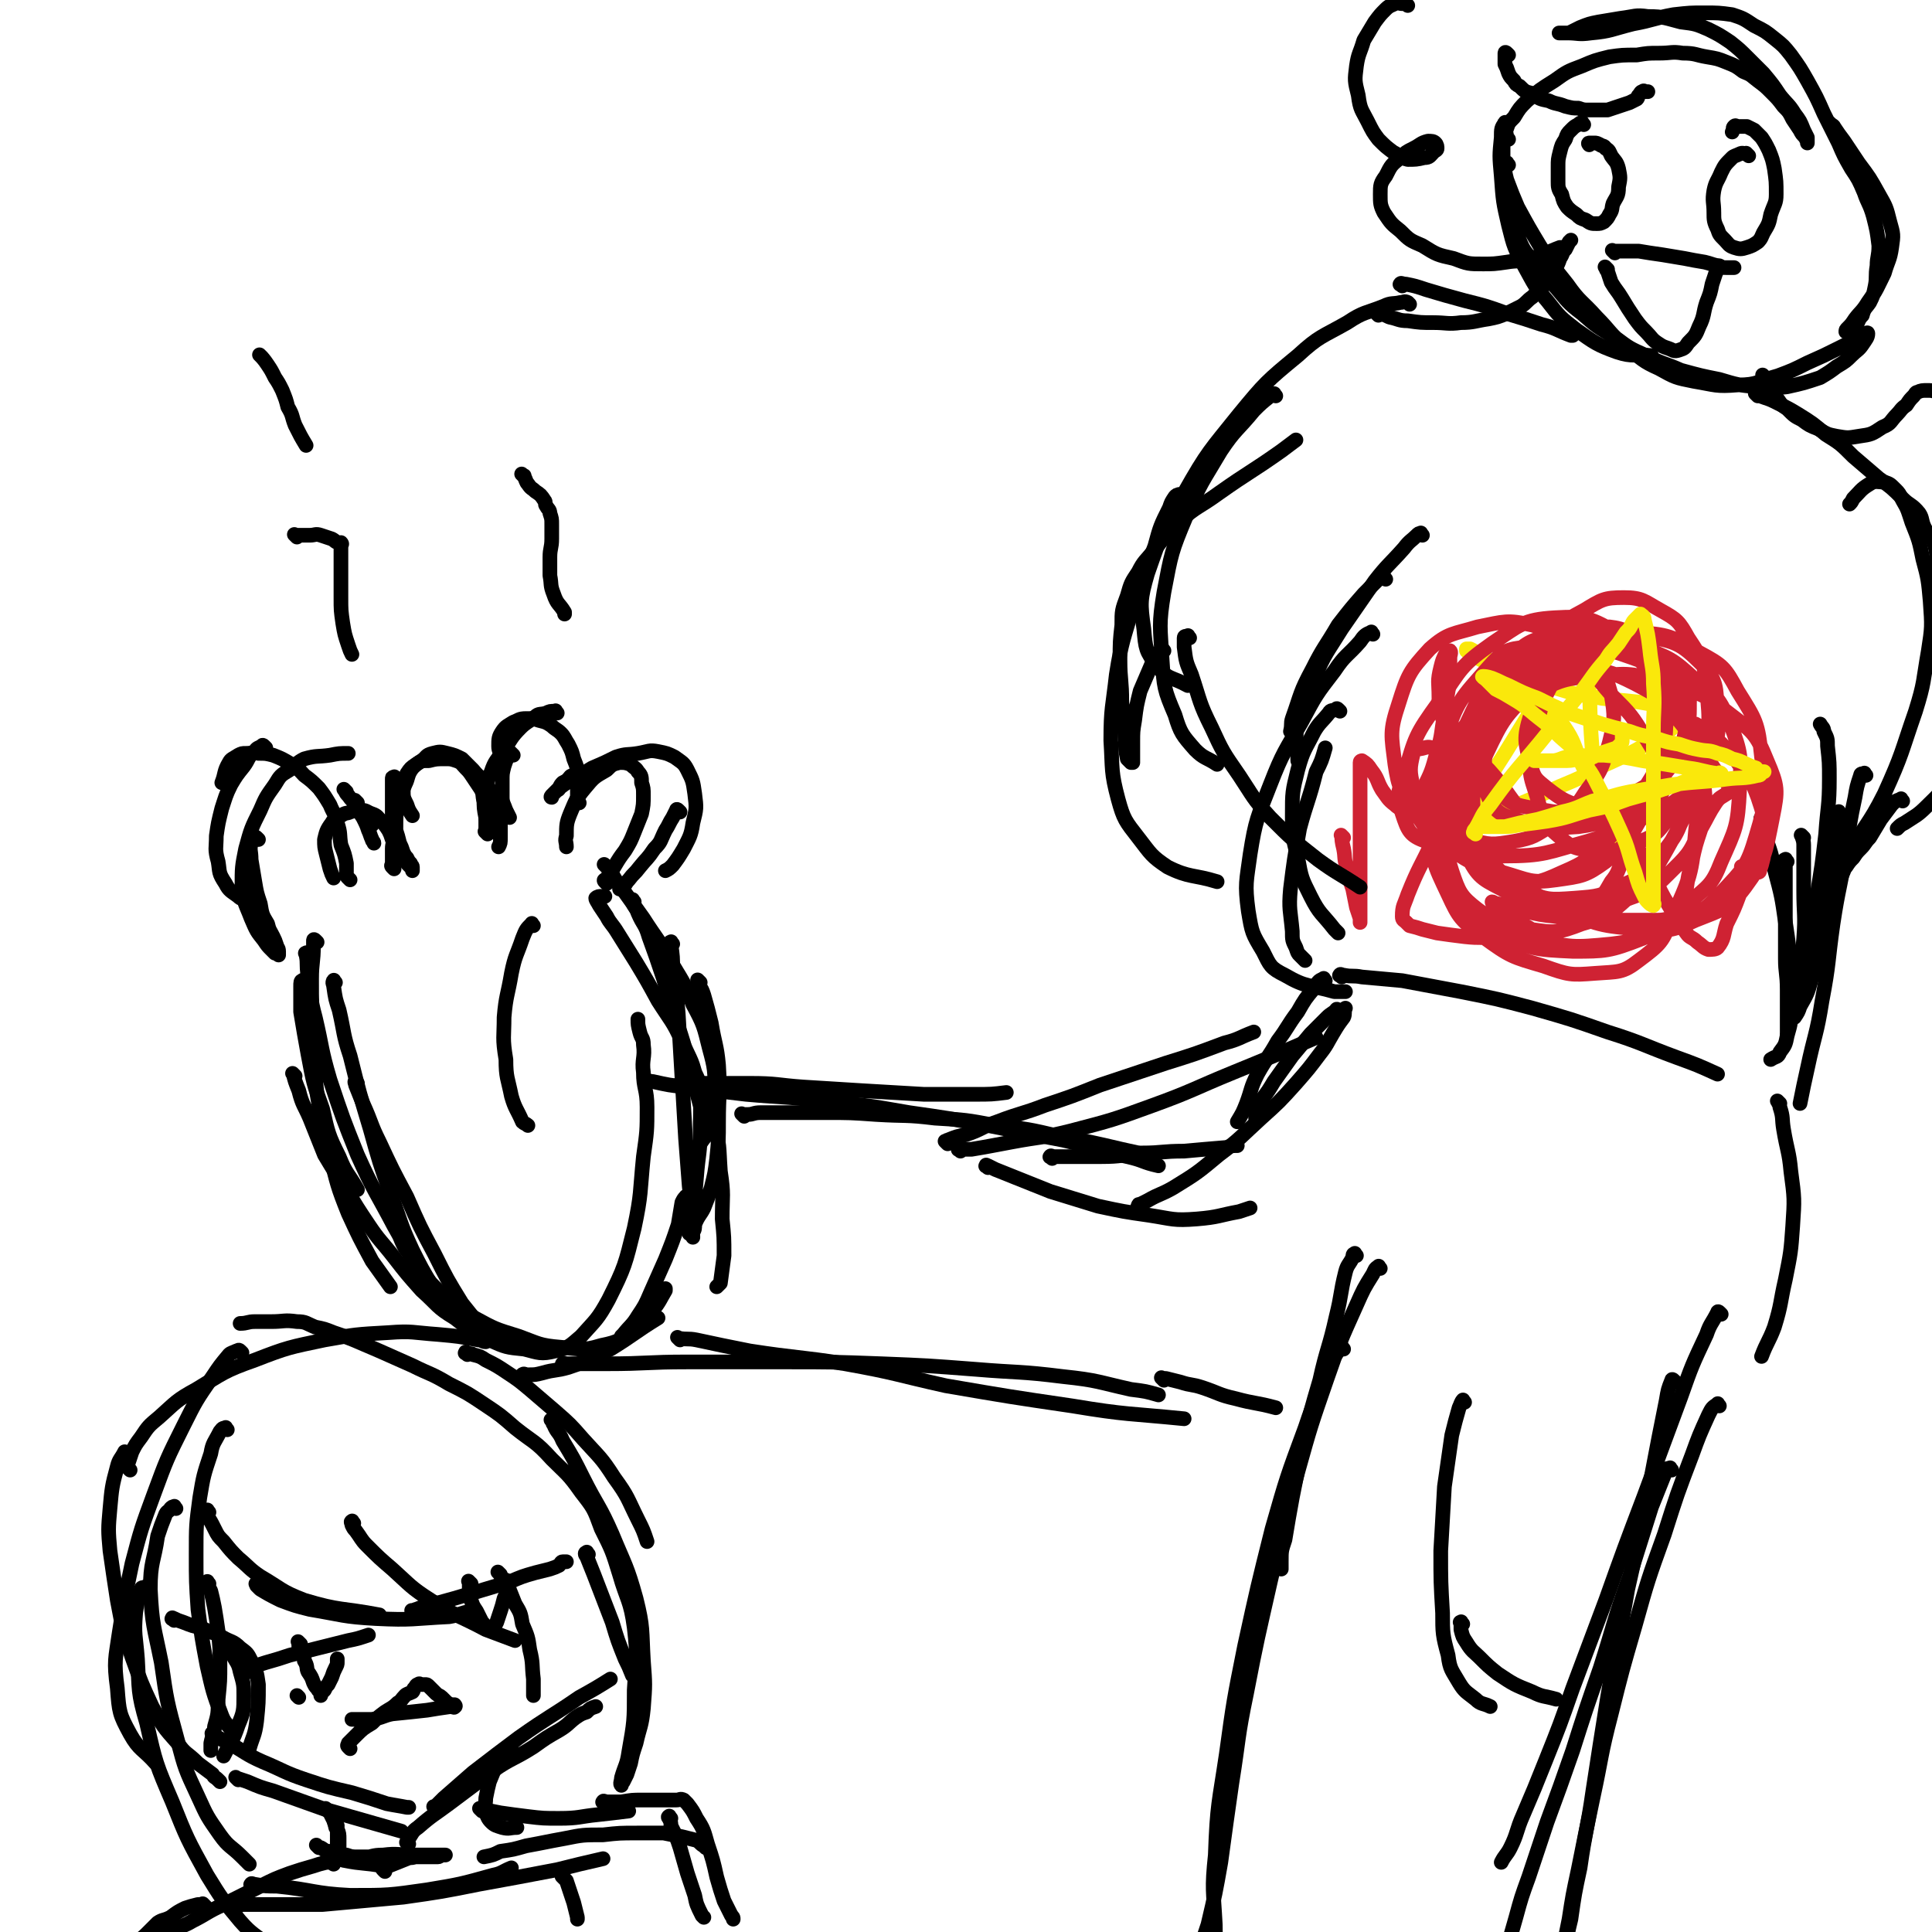<svg viewBox='0 0 1054 1054' version='1.1' xmlns='http://www.w3.org/2000/svg' xmlns:xlink='http://www.w3.org/1999/xlink'><g fill='none' stroke='rgb(0,0,0)' stroke-width='8' stroke-linecap='round' stroke-linejoin='round'><path d='M166,536c-1,-1 -1,-2 -1,-1 -1,0 -1,1 -1,3 0,7 0,7 0,14 2,12 2,12 4,23 3,16 3,16 8,30 3,13 3,14 9,26 4,10 5,9 10,18 '/><path d='M173,514c-1,-1 -1,-1 -1,-1 -1,-1 -1,0 -1,0 0,2 0,2 0,3 0,9 -1,9 -1,18 0,14 0,14 1,29 1,17 0,17 2,34 3,17 2,17 7,33 4,16 4,17 10,32 6,13 6,13 13,26 5,7 5,7 10,14 '/><path d='M168,521c-1,-1 -1,-2 -1,-1 -1,0 0,0 0,1 1,5 0,5 1,11 2,12 1,12 4,23 4,17 3,17 8,34 7,21 7,21 15,41 9,20 10,20 20,39 6,11 6,10 13,21 '/><path d='M291,505c-1,-1 -1,-2 -1,-1 -3,3 -3,3 -5,8 -3,9 -4,9 -6,19 -2,12 -3,12 -4,24 0,11 -1,11 1,23 0,10 1,10 3,20 2,7 3,7 6,14 1,1 2,1 3,2 '/><path d='M331,473c-1,-1 -1,-1 -1,-1 -1,-1 0,0 0,0 2,2 2,2 4,5 3,5 3,5 7,10 5,7 5,7 10,14 7,11 8,11 14,22 7,12 8,12 13,25 6,11 6,12 9,24 3,11 3,12 3,24 0,9 0,9 -2,18 -2,6 -3,5 -6,10 -1,1 -1,1 -3,2 '/><path d='M382,536c-1,-1 -1,-1 -1,-1 -1,-1 0,0 0,0 0,1 0,1 0,2 2,3 2,3 3,6 2,7 2,7 4,15 2,12 3,12 4,23 1,16 0,16 0,31 0,10 0,10 -1,20 -1,8 -1,8 -3,16 -2,6 -2,6 -4,11 -2,4 -3,4 -5,9 0,2 0,3 -1,4 -1,1 -1,1 -2,1 0,0 0,-1 0,-1 0,-4 1,-3 1,-7 2,-11 2,-11 3,-23 1,-13 2,-13 2,-25 0,-14 1,-14 -2,-27 -2,-11 -3,-11 -8,-22 -5,-11 -6,-11 -13,-22 -6,-11 -6,-11 -12,-21 -5,-8 -5,-8 -10,-16 -3,-5 -4,-5 -6,-9 -2,-3 -2,-3 -4,-6 -1,-2 -2,-3 -2,-4 1,-1 2,-1 3,-1 1,0 1,0 2,0 '/><path d='M331,482c-1,-1 -1,-1 -1,-1 -1,-1 0,-1 0,-1 1,-1 1,-1 2,-2 1,-3 2,-3 3,-5 3,-5 3,-5 6,-9 3,-5 3,-5 5,-10 2,-5 2,-5 4,-10 1,-5 1,-5 1,-10 0,-4 0,-4 -1,-7 0,-3 0,-4 -2,-6 -1,-2 -2,-2 -4,-4 -3,-1 -3,-1 -6,-1 -4,1 -4,1 -7,4 -7,4 -7,4 -12,10 -5,6 -5,7 -8,14 -2,5 -2,6 -2,12 -1,3 0,3 0,6 '/><path d='M314,424c-1,-1 -1,-2 -1,-1 -2,0 -2,1 -3,2 -1,1 -1,1 -3,2 -1,1 -1,1 -2,3 0,1 -1,1 -1,1 -1,1 -1,1 -2,2 -1,1 -1,1 -1,2 -1,0 0,-1 0,-1 2,-2 2,-2 4,-4 4,-3 4,-3 8,-5 5,-3 5,-3 10,-6 7,-3 7,-3 13,-6 6,-2 6,-1 12,-2 6,-1 6,-2 11,-1 5,1 5,1 9,3 4,3 5,3 7,7 3,6 3,6 4,13 1,8 1,8 -1,16 -1,7 -2,8 -5,14 -3,5 -3,5 -6,9 -2,2 -2,2 -4,3 '/><path d='M371,443c-1,-1 -1,-1 -1,-1 -1,-1 -1,0 -1,0 -1,2 -1,2 -2,4 -2,3 -2,4 -4,7 -3,6 -2,6 -6,10 -4,6 -4,5 -8,10 -3,4 -3,3 -6,7 -2,2 -1,2 -4,5 0,0 0,0 -1,0 '/><path d='M316,438c-1,-1 -1,-1 -1,-1 -1,-1 0,0 0,0 0,0 0,0 0,0 0,0 0,0 0,0 -1,-1 0,-1 0,-1 0,-2 0,-2 0,-5 0,-3 0,-3 0,-7 0,-5 0,-5 -2,-10 -1,-4 -1,-4 -3,-8 -2,-3 -2,-4 -4,-6 -2,-2 -3,-2 -5,-4 -3,-2 -3,-2 -7,-3 -3,-1 -3,-1 -7,-1 -4,0 -4,1 -7,2 -3,2 -4,2 -6,5 -2,3 -2,4 -2,8 0,3 1,3 2,6 '/><path d='M304,389c-1,-1 -1,-2 -1,-1 -3,0 -3,0 -5,1 -3,1 -4,0 -6,2 -4,3 -5,3 -8,6 -5,5 -5,6 -9,12 -4,6 -5,6 -7,12 -3,7 -3,7 -4,14 0,6 0,6 1,11 1,4 2,4 4,7 0,1 0,0 1,1 '/><path d='M280,412c-1,-1 -1,-1 -1,-1 -1,-1 0,0 0,0 0,0 0,0 0,0 -1,1 -1,1 -2,2 -1,2 -1,2 -2,5 -1,4 -1,4 -1,8 0,4 0,4 0,9 0,3 1,4 2,7 1,2 1,2 2,4 '/><path d='M266,455c-1,-1 -1,-1 -1,-1 -1,-1 0,0 0,0 0,-1 0,-2 0,-3 0,-3 0,-3 0,-7 0,-3 0,-3 -1,-7 -1,-3 0,-4 -2,-7 -2,-3 -2,-3 -4,-6 -2,-3 -2,-3 -4,-5 -2,-2 -2,-3 -5,-4 -3,-1 -3,-1 -6,-1 -5,0 -5,0 -9,1 -4,0 -4,0 -7,2 -3,2 -3,2 -5,5 -2,4 -2,5 -2,9 0,4 0,4 2,8 1,3 1,3 3,6 '/><path d='M216,425c-1,-1 -1,-2 -1,-1 -1,0 -1,0 -1,1 0,2 0,3 0,5 0,4 0,4 0,7 0,4 0,4 0,8 1,4 1,4 2,8 1,3 1,3 2,7 1,2 1,2 2,5 1,2 1,2 2,3 1,2 1,2 2,3 0,1 1,1 1,2 0,1 0,1 0,2 0,0 0,0 0,0 0,0 0,0 0,-1 -1,-1 -1,-1 -2,-2 -1,-1 -1,-1 -2,-3 -2,-3 -2,-3 -3,-7 -2,-5 -2,-5 -2,-10 0,-7 0,-7 1,-14 1,-5 2,-5 4,-10 2,-4 1,-5 4,-9 2,-2 2,-2 5,-4 3,-2 2,-3 6,-4 4,-1 4,-1 8,0 4,1 4,1 8,3 3,3 3,3 6,6 4,5 5,4 8,9 4,6 3,6 5,12 2,4 2,5 2,10 0,3 0,3 0,6 0,3 0,3 -1,5 0,0 0,0 0,0 '/><path d='M215,474c-1,-1 -1,-1 -1,-1 -1,-1 0,-1 0,-2 0,-2 0,-2 0,-4 0,-2 0,-2 0,-4 0,-3 1,-3 0,-5 -1,-3 -1,-3 -2,-5 -2,-3 -2,-3 -4,-5 -2,-2 -2,-3 -5,-4 -3,-1 -3,-2 -6,-2 -3,0 -3,0 -6,1 -2,1 -2,0 -5,2 -3,2 -4,2 -5,4 -3,4 -3,5 -4,9 0,4 0,4 1,8 1,4 1,4 2,8 1,3 1,3 2,5 '/><path d='M191,480c-1,-1 -1,-1 -1,-1 -1,-1 -1,-1 -1,-2 0,-3 0,-3 0,-6 -1,-5 -1,-5 -3,-10 -1,-6 0,-6 -2,-12 -1,-5 -2,-5 -4,-10 -3,-5 -3,-5 -6,-9 -4,-4 -4,-4 -8,-7 -3,-3 -3,-4 -7,-6 -5,-3 -5,-3 -10,-5 -4,-1 -4,-1 -8,-1 -3,-1 -3,0 -7,0 -2,0 -2,0 -4,1 -3,2 -4,2 -5,4 -3,5 -2,6 -4,11 '/><path d='M145,408c-1,-1 -1,-1 -1,-1 -1,-1 -1,0 -1,0 -2,1 -3,1 -4,3 -4,3 -3,4 -6,8 -4,5 -4,5 -7,10 -3,6 -3,7 -5,13 -2,8 -2,8 -3,15 0,7 -1,7 1,14 1,6 0,6 4,12 2,4 3,4 7,7 1,1 1,1 2,1 '/><path d='M141,458c-1,-1 -1,-1 -1,-1 -1,-1 -1,0 -1,0 -1,1 -2,1 -2,3 -1,4 0,4 0,9 1,6 1,6 2,12 1,6 1,6 3,12 1,6 1,6 4,11 1,4 1,3 3,7 1,2 1,2 2,5 0,1 1,1 1,3 0,1 0,1 0,2 0,0 -1,-1 -2,-1 -1,-1 -1,-1 -2,-2 -2,-2 -2,-2 -4,-5 -4,-5 -4,-5 -7,-12 -3,-8 -4,-8 -5,-17 0,-11 0,-11 2,-21 3,-11 3,-11 8,-21 3,-7 3,-7 8,-14 3,-5 3,-5 8,-8 4,-3 4,-4 8,-6 7,-2 7,-1 14,-2 5,-1 5,-1 10,-1 '/><path d='M189,432c-1,-1 -1,-1 -1,-1 -1,-1 0,0 0,0 1,2 1,2 2,3 2,3 2,2 4,5 2,4 2,4 4,7 2,4 2,4 3,7 1,2 1,3 2,5 0,1 1,1 1,2 '/><path d='M195,438c-1,-1 -1,-1 -1,-1 -1,-1 0,0 0,0 1,2 1,2 1,3 2,2 1,2 3,4 2,2 2,2 4,4 1,1 0,1 1,2 '/><path d='M183,536c-1,-1 -1,-2 -1,-1 -1,1 0,2 0,3 1,7 1,7 3,13 3,13 2,13 6,25 5,20 5,20 11,40 5,18 5,18 11,35 6,16 5,16 12,31 5,10 5,10 11,20 0,1 0,1 1,2 '/><path d='M195,591c-1,-1 -1,-2 -1,-1 -1,0 0,1 0,2 2,5 2,5 4,10 5,11 4,11 9,21 7,15 7,15 15,30 7,16 7,16 15,31 7,14 7,14 15,27 4,5 4,5 8,10 '/><path d='M346,492c-1,-1 -1,-2 -1,-1 -1,0 0,0 0,1 1,3 2,3 3,6 3,7 4,6 6,13 4,11 4,11 8,23 3,11 4,11 7,23 4,12 4,12 7,24 3,11 3,11 6,22 2,4 2,4 3,9 '/><path d='M367,515c-1,-1 -1,-2 -1,-1 -1,0 0,0 0,1 1,7 1,7 1,14 2,12 2,12 3,24 1,17 1,17 2,34 1,17 1,17 2,34 1,13 1,13 2,26 1,8 0,8 1,17 0,6 1,6 1,11 '/><path d='M378,584c-1,-1 -2,-2 -1,-1 0,0 1,1 2,2 2,4 2,4 3,8 4,9 5,9 7,19 4,13 3,13 4,27 2,13 1,13 1,26 1,10 1,10 1,20 -1,7 -1,8 -2,15 -1,1 -1,1 -2,2 '/><path d='M375,654c-1,-1 -1,-2 -1,-1 -1,1 -1,1 -2,3 -1,6 -1,6 -2,12 -3,9 -3,9 -7,19 -4,9 -4,9 -8,18 -3,7 -3,7 -7,13 -3,5 -4,5 -8,10 0,0 0,0 -1,1 '/><path d='M219,674c-1,-1 -1,-1 -1,-1 -1,-1 0,0 0,0 0,1 0,1 0,1 1,3 1,3 3,7 4,5 3,5 7,10 5,7 5,7 11,13 9,8 9,8 20,15 11,6 11,6 24,10 11,4 11,5 23,6 11,1 12,2 22,-1 10,-2 10,-3 19,-9 5,-4 5,-5 9,-10 4,-5 4,-6 7,-11 0,-1 0,-1 0,-1 '/><path d='M286,751c-1,-1 -2,-1 -1,-1 1,-1 1,0 3,0 4,0 4,0 8,-1 7,-2 7,-1 14,-3 12,-4 12,-5 23,-10 13,-8 13,-9 26,-17 '/><path d='M372,592c-1,-1 -2,-1 -1,-1 1,-1 2,0 4,0 6,0 6,0 12,0 11,0 11,0 22,0 15,0 15,1 29,2 16,1 16,1 32,2 17,1 17,1 34,2 14,0 14,0 28,0 9,0 9,0 17,-1 '/><path d='M353,590c-1,-1 -2,-2 -1,-1 1,0 2,1 4,1 9,2 9,2 18,3 16,2 16,2 33,4 22,2 22,1 43,4 23,2 23,2 46,6 21,3 21,3 43,7 20,4 20,4 41,8 17,4 17,5 35,9 9,2 8,3 17,5 '/><path d='M308,745c-1,-1 -2,-1 -1,-1 0,-1 1,0 2,0 11,0 11,0 22,0 22,0 22,-1 44,-1 27,0 27,0 53,0 26,0 26,0 53,1 25,1 25,1 51,3 24,2 24,1 48,4 19,2 19,3 37,7 8,1 8,1 15,3 '/><path d='M371,731c-1,-1 -1,-1 -1,-1 -1,-1 0,0 0,0 5,1 5,0 10,1 14,3 14,3 29,6 26,4 26,3 52,7 28,5 28,6 55,12 35,6 35,6 69,11 30,5 31,4 61,7 '/><path d='M406,609c-1,-1 -1,-1 -1,-1 -1,-1 0,0 0,0 1,0 2,0 3,0 3,0 3,-1 7,-1 6,0 6,0 13,0 11,0 11,0 22,0 14,0 14,0 28,1 16,1 16,0 32,2 17,1 17,1 33,4 18,2 18,2 35,6 17,3 17,3 34,7 9,2 9,2 18,4 '/><path d='M574,632c-1,-1 -2,-1 -1,-1 0,-1 1,0 2,0 5,0 5,0 10,0 8,0 8,0 16,0 11,0 11,-1 22,-2 11,0 11,-1 23,-1 11,-1 11,-1 23,-2 3,-1 3,-1 6,-1 '/><path d='M723,535c-1,-1 -1,-2 -1,-1 -3,1 -3,2 -5,5 -5,6 -5,6 -9,13 -6,8 -5,8 -11,16 -5,9 -6,9 -11,18 -4,8 -3,8 -6,16 -2,5 -2,5 -5,10 '/><path d='M731,552c-1,-1 -1,-1 -1,-1 -1,-1 -1,0 -1,0 -2,2 -3,2 -5,4 -5,5 -5,5 -9,9 -5,6 -5,6 -10,12 -5,7 -5,7 -10,14 -3,5 -3,5 -6,9 -2,4 -2,3 -4,7 0,2 0,2 0,4 '/><path d='M635,753c-1,-1 -1,-1 -1,-1 -1,-1 0,0 0,0 1,0 1,0 2,0 4,1 4,1 8,2 6,2 6,1 12,3 9,3 9,4 18,6 11,3 11,2 22,5 0,0 0,0 0,0 '/><path d='M740,685c-1,-1 -1,-2 -1,-1 -1,0 -1,1 -1,2 -2,4 -3,4 -4,8 -3,12 -2,12 -5,24 -4,18 -5,17 -9,35 -5,17 -5,17 -9,34 -3,15 -3,15 -6,30 -2,11 -2,11 -4,23 -2,6 -2,6 -2,12 0,2 0,2 0,4 '/><path d='M753,692c-1,-1 -1,-2 -1,-1 -2,1 -2,2 -3,4 -5,8 -5,8 -9,17 -9,20 -9,20 -16,40 -9,26 -9,26 -16,51 -8,30 -8,30 -15,60 -7,31 -7,30 -13,61 -5,24 -4,24 -8,49 -3,21 -3,21 -6,43 -3,17 -3,17 -7,34 -1,3 -1,3 -2,6 '/><path d='M733,736c-1,-1 -1,-2 -1,-1 -3,3 -3,4 -6,8 -7,18 -8,18 -14,36 -10,27 -10,27 -18,55 -8,32 -8,32 -15,64 -6,30 -6,30 -10,59 -4,27 -5,27 -6,55 -2,19 -1,19 0,38 0,12 1,12 2,24 '/><path d='M938,767c-1,-1 -1,-2 -1,-1 -3,2 -3,2 -5,6 -5,11 -5,11 -9,22 -8,21 -8,21 -15,43 -9,25 -9,25 -16,50 -7,24 -7,24 -13,48 -6,23 -5,23 -10,46 -4,19 -4,19 -8,39 -3,14 -3,14 -5,27 -2,10 -2,10 -4,20 -2,6 -2,6 -4,12 '/><path d='M914,754c-1,-1 -1,-1 -1,-1 -1,-1 -1,0 -1,0 -2,5 -2,5 -3,11 -4,20 -4,20 -8,41 -6,31 -6,31 -13,62 -5,29 -6,29 -11,59 -4,25 -4,25 -8,51 -3,21 -4,21 -7,42 -3,14 -3,14 -5,28 -2,8 -2,9 -3,17 -1,4 -1,4 -2,7 '/><path d='M939,717c-1,-1 -1,-1 -1,-1 -1,-1 -1,0 -1,0 -3,6 -4,6 -6,12 -8,17 -8,17 -14,34 -10,27 -10,27 -20,54 -11,29 -11,29 -21,57 -9,24 -9,24 -18,48 -7,20 -7,20 -15,40 -6,15 -6,15 -12,29 -4,9 -3,10 -7,18 -2,4 -3,4 -5,8 '/><path d='M912,802c-1,-1 -1,-2 -1,-1 -1,0 -2,0 -2,1 -4,10 -4,10 -8,20 -6,19 -6,19 -12,38 -9,25 -8,25 -16,50 -8,23 -8,23 -15,45 -7,20 -7,20 -14,39 -5,15 -5,15 -10,30 -4,11 -4,11 -7,22 -2,7 -2,7 -4,14 -1,3 -1,3 -1,7 0,0 0,0 0,0 '/><path d='M799,765c-1,-1 -1,-2 -1,-1 -1,1 -1,2 -2,4 -2,7 -2,7 -4,15 -2,14 -2,14 -4,28 -1,17 -1,18 -2,35 0,17 0,17 1,34 0,11 0,12 3,23 1,8 2,8 6,15 3,5 4,5 9,9 3,3 4,2 8,4 '/><path d='M798,886c-1,-1 -1,-2 -1,-1 -1,0 0,0 0,1 0,2 0,2 0,3 1,4 1,4 3,7 3,5 4,5 7,8 5,5 5,5 10,9 9,6 9,6 19,10 6,3 6,2 13,4 '/><path d='M539,637c-1,-1 -2,-1 -1,-1 0,-1 0,0 1,0 2,1 2,1 4,2 5,2 5,2 10,4 10,4 10,4 20,8 13,4 13,4 26,8 14,3 14,3 28,5 13,2 13,3 26,2 12,-1 12,-2 23,-4 3,-1 3,-1 6,-2 '/><path d='M622,659c-1,-1 -2,-1 -1,-1 0,-1 0,-1 1,-1 2,-1 2,-1 4,-2 7,-4 7,-3 14,-7 13,-8 13,-8 25,-18 12,-9 12,-10 23,-20 10,-9 10,-9 19,-19 7,-8 7,-8 13,-16 4,-5 4,-6 7,-11 3,-5 3,-5 6,-9 1,-2 0,-3 1,-5 '/><path d='M517,624c-1,-1 -1,-1 -1,-1 -1,-1 0,0 0,0 1,0 0,-1 1,-1 5,-2 5,-2 10,-3 9,-3 8,-4 17,-7 13,-5 13,-4 26,-9 15,-5 15,-5 30,-11 18,-6 18,-6 36,-12 16,-5 16,-5 32,-11 8,-2 8,-3 16,-6 '/><path d='M524,628c-1,-1 -2,-1 -1,-1 0,-1 0,0 1,0 3,0 4,0 6,0 12,-2 11,-2 22,-4 16,-3 16,-2 32,-6 23,-6 23,-6 45,-14 22,-8 22,-9 44,-18 22,-9 22,-9 45,-19 '/><path d='M732,533c-1,-1 -2,-1 -1,-1 0,-1 1,0 2,0 5,1 5,0 10,1 11,1 11,1 22,2 16,3 16,3 32,6 20,4 20,4 39,9 21,6 21,6 41,13 19,6 19,7 38,14 11,4 11,4 22,9 '/><path d='M971,602c-1,-1 -2,-2 -1,-1 0,1 1,1 1,3 2,6 1,6 2,12 2,12 3,12 4,23 2,15 2,15 1,30 -1,14 -1,14 -4,29 -3,13 -2,13 -6,26 -3,8 -4,8 -7,16 0,0 0,0 0,0 '/><path d='M712,524c-1,-1 -1,-1 -1,-1 -1,-1 0,0 0,0 0,0 -1,-1 -2,-2 -1,-1 -1,-1 -2,-4 -2,-4 -2,-4 -2,-9 -1,-11 -2,-12 -1,-23 2,-16 2,-16 5,-33 4,-15 5,-15 9,-31 3,-6 3,-6 5,-13 '/><path d='M749,346c-1,-1 -1,-2 -1,-1 -3,1 -4,2 -6,5 -7,8 -8,7 -14,16 -10,13 -10,13 -18,28 -9,16 -10,16 -17,34 -7,18 -8,19 -11,38 -2,15 -3,16 -1,31 2,12 2,12 8,22 4,8 4,9 12,13 12,7 13,5 27,9 3,0 3,0 6,0 '/><path d='M731,388c-1,-1 -1,-1 -1,-1 -1,-1 -1,0 -1,0 -2,1 -3,0 -4,2 -4,5 -5,5 -8,10 -5,10 -6,10 -9,21 -3,12 -3,12 -3,25 0,11 0,11 3,23 2,11 2,11 7,21 5,10 6,9 13,18 1,1 1,1 2,2 '/><path d='M962,448c-1,-1 -1,-1 -1,-1 -1,-1 0,0 0,0 1,3 0,3 1,6 3,10 4,10 6,21 4,15 4,15 6,29 2,13 2,14 3,27 1,10 1,10 0,21 0,7 0,7 -2,14 -1,5 -1,5 -4,9 -1,3 -2,2 -5,4 0,0 0,0 0,0 '/><path d='M975,470c-1,-1 -1,-2 -1,-1 -1,0 0,0 0,1 0,4 0,4 0,8 0,6 0,6 0,13 0,7 0,7 0,14 0,9 0,9 0,18 0,8 1,8 1,17 0,6 0,6 0,12 0,3 0,3 0,6 0,3 0,3 0,5 0,1 0,1 0,1 0,-2 0,-3 1,-5 3,-14 4,-13 7,-27 5,-21 5,-21 8,-42 3,-18 3,-18 5,-35 1,-15 2,-15 2,-30 0,-9 0,-9 -1,-18 0,-4 0,-4 -2,-8 0,-2 -1,-2 -2,-4 0,0 0,0 0,0 '/><path d='M984,457c-1,-1 -2,-2 -1,-1 0,1 1,2 1,5 0,4 0,4 0,8 0,9 0,9 0,17 0,13 1,13 0,26 -1,13 -2,13 -4,27 -2,10 -2,10 -4,20 '/><path d='M1004,444c-1,-1 -1,-2 -1,-1 -1,2 0,3 -1,6 0,8 -1,8 -2,15 -1,13 -1,13 -2,25 -2,13 -2,13 -4,26 -2,10 -3,10 -6,20 -2,7 -2,7 -6,14 -1,3 -1,3 -3,6 '/></g>
<g fill='none' stroke='rgb(250,232,11)' stroke-width='8' stroke-linecap='round' stroke-linejoin='round'><path d='M789,469c-1,-1 -1,-1 -1,-1 -1,-1 0,-1 0,-1 1,-4 1,-4 3,-7 5,-11 6,-10 12,-20 9,-15 9,-15 18,-29 8,-13 8,-13 16,-26 5,-8 5,-8 11,-17 3,-5 3,-5 6,-11 2,-3 2,-3 3,-6 1,-2 1,-2 2,-4 1,-1 1,-2 2,-2 1,0 2,0 2,1 3,11 2,11 3,22 2,16 1,16 2,32 1,15 1,15 3,30 2,10 2,10 4,20 1,4 2,4 3,8 1,2 1,2 1,3 0,1 0,2 0,2 0,0 0,-1 0,-1 -1,-2 -1,-2 -2,-4 -3,-9 -3,-9 -6,-17 -4,-13 -3,-14 -9,-26 -4,-11 -4,-12 -11,-22 -6,-8 -6,-8 -13,-14 -7,-7 -7,-7 -15,-12 -5,-4 -5,-4 -11,-7 -3,-2 -3,-2 -7,-4 -1,-1 -1,-1 -3,-2 -1,0 -1,0 -2,0 0,0 0,1 0,1 1,1 2,2 4,3 6,3 6,3 13,6 9,3 9,3 17,6 10,4 10,4 20,7 10,3 10,2 20,4 10,1 10,1 20,2 6,1 6,1 11,2 4,1 4,1 7,2 2,1 2,2 3,2 1,1 2,0 2,0 1,0 0,1 0,2 -1,2 0,3 -2,4 -7,6 -7,6 -15,10 -12,7 -13,7 -26,13 -11,6 -11,6 -23,11 -11,5 -11,5 -23,10 -7,3 -7,3 -14,6 -4,2 -4,3 -8,5 -2,1 -2,1 -5,2 -1,0 -1,0 -2,0 0,0 0,0 -1,0 0,0 0,0 0,0 '/></g>
<g fill='none' stroke='rgb(207,34,51)' stroke-width='8' stroke-linecap='round' stroke-linejoin='round'><path d='M733,457c-1,-1 -2,-2 -1,-1 0,2 0,3 1,7 1,5 0,5 2,11 1,5 1,5 3,11 1,5 1,5 2,10 1,3 1,3 2,6 0,1 0,3 0,2 0,-1 0,-3 0,-6 0,-8 0,-8 0,-15 0,-12 0,-12 0,-24 0,-10 0,-10 0,-20 0,-6 0,-6 0,-12 0,-3 0,-3 0,-7 0,-1 0,-2 0,-3 0,-1 1,-1 1,-1 3,2 3,2 5,5 4,5 3,6 6,11 3,4 3,5 7,8 2,2 3,2 6,3 2,0 2,1 4,-1 3,-4 3,-5 5,-10 5,-10 5,-10 8,-21 3,-10 2,-10 4,-20 1,-10 2,-10 3,-21 0,-5 0,-5 0,-10 0,-2 1,-3 0,-4 0,0 -1,0 -2,1 -2,4 -2,4 -3,8 -2,8 -1,8 -1,16 0,6 0,6 2,12 2,5 2,6 6,10 4,5 4,5 9,10 6,5 7,4 12,10 7,8 7,9 13,17 '/><path d='M838,489c-1,-1 -1,-1 -1,-1 -1,-1 0,0 0,0 0,0 0,0 0,0 1,0 1,0 3,1 2,1 2,1 4,2 5,1 5,1 9,2 4,0 5,1 9,0 5,-1 6,0 10,-3 4,-3 4,-4 7,-9 4,-5 3,-5 6,-11 1,-4 1,-4 3,-8 0,-2 0,-2 1,-5 0,0 0,-1 1,-1 1,2 1,3 3,6 5,8 5,8 9,16 4,8 4,9 9,17 4,7 4,7 9,14 2,3 3,2 6,5 3,2 3,3 6,4 2,0 4,0 5,-1 4,-5 3,-7 5,-13 4,-8 4,-8 7,-16 1,-5 1,-5 1,-9 0,-2 0,-2 0,-3 0,-1 0,-1 0,-2 0,-1 0,-2 0,-1 1,0 1,0 2,1 2,1 2,1 4,2 1,0 1,0 2,0 1,0 2,0 2,-1 1,-3 1,-3 2,-7 1,-7 1,-7 1,-14 -1,-10 -1,-10 -4,-19 -3,-8 -3,-8 -9,-16 -4,-6 -4,-6 -9,-11 -3,-4 -4,-4 -8,-7 -2,-2 -3,-2 -5,-4 -2,-1 -1,-1 -3,-2 0,0 -1,0 -2,1 0,1 0,1 1,3 1,4 1,4 3,8 3,5 3,5 6,9 2,3 2,3 4,6 1,1 1,1 2,2 2,2 2,2 3,3 1,1 1,1 1,1 0,1 0,1 0,2 0,1 0,1 -1,3 -3,2 -4,2 -6,5 -4,6 -4,7 -8,14 -3,9 -3,9 -5,18 -2,8 -2,8 -3,15 -1,5 -1,5 -2,10 0,2 0,2 -1,4 0,1 0,2 -1,2 -1,1 -1,0 -3,0 -4,0 -4,1 -9,1 -9,0 -9,0 -18,0 -9,0 -9,0 -18,-1 -10,0 -10,0 -19,-1 -9,-1 -9,-1 -17,-3 -4,-1 -4,-1 -9,-2 -3,-1 -3,-1 -6,-2 -2,0 -2,-1 -3,-1 0,0 0,1 1,1 4,3 4,3 8,5 4,4 5,3 9,7 4,2 3,2 7,5 1,1 1,1 3,3 0,0 0,0 0,0 0,0 -1,0 -1,0 -4,0 -4,0 -7,0 -9,0 -9,0 -17,-1 -9,-1 -9,0 -18,-1 -8,-1 -8,-1 -15,-2 -4,-1 -4,-1 -8,-2 -3,-1 -3,-1 -7,-2 -1,-1 -1,-1 -2,-2 -1,-1 -2,-1 -2,-3 0,-6 1,-6 3,-12 6,-15 7,-15 14,-30 5,-10 5,-10 10,-21 2,-5 2,-5 3,-10 1,-3 0,-3 0,-5 0,-2 0,-2 -1,-4 -1,-1 -1,-1 -2,-2 -2,-2 -2,-2 -4,-4 -2,-1 -2,-2 -4,-3 -3,-1 -4,-2 -7,-1 -3,1 -5,0 -6,3 -2,8 -2,10 0,18 3,9 3,11 9,17 9,8 10,9 22,12 11,3 12,3 24,1 11,-2 11,-3 21,-9 10,-7 11,-7 18,-18 9,-12 9,-13 13,-27 3,-12 3,-14 1,-26 -3,-10 -3,-12 -11,-19 -13,-12 -15,-14 -32,-19 -14,-3 -15,-2 -30,1 -13,4 -16,3 -26,12 -11,12 -12,14 -17,30 -5,15 -4,17 -2,33 2,13 3,14 11,26 7,11 8,12 19,20 13,9 14,9 29,13 14,4 15,6 29,4 14,-2 16,-2 27,-10 12,-10 12,-11 20,-25 9,-18 10,-20 12,-39 2,-15 0,-16 -5,-30 -3,-10 -3,-11 -11,-18 -8,-8 -9,-9 -20,-12 -12,-3 -14,-4 -25,0 -13,4 -14,4 -24,14 -14,15 -14,16 -23,35 -9,21 -9,22 -11,45 -2,17 -2,19 3,35 4,12 5,14 14,21 12,9 14,9 29,11 13,2 15,2 28,-3 14,-4 15,-5 25,-14 13,-11 13,-12 21,-26 10,-18 11,-19 15,-39 2,-15 0,-16 -4,-30 -2,-12 -2,-13 -10,-22 -7,-9 -8,-10 -19,-14 -12,-4 -14,-6 -25,-2 -16,5 -17,7 -30,19 -15,15 -16,16 -25,35 -8,17 -8,19 -7,37 0,12 1,14 8,24 7,9 9,10 20,14 12,5 13,5 27,4 13,-1 14,-1 26,-7 11,-5 12,-5 20,-15 10,-13 11,-14 15,-30 4,-21 3,-23 0,-44 -2,-14 -4,-14 -11,-27 -4,-9 -5,-10 -13,-16 -8,-6 -9,-8 -18,-9 -13,0 -15,1 -26,8 -17,11 -18,12 -30,28 -15,20 -15,21 -22,44 -6,15 -5,17 -4,33 1,9 2,11 8,17 7,7 9,8 20,9 13,1 15,1 28,-5 14,-6 14,-7 25,-18 11,-11 11,-12 19,-26 8,-13 9,-13 12,-28 2,-15 1,-16 -2,-31 -3,-10 -4,-11 -10,-19 -4,-5 -4,-6 -9,-8 -7,-2 -9,-4 -15,-1 -11,6 -14,7 -20,19 -12,20 -12,22 -16,46 -3,14 0,15 4,30 2,8 2,9 9,15 8,7 9,8 20,9 12,1 14,0 26,-5 10,-4 10,-6 17,-15 9,-13 11,-13 15,-28 6,-19 6,-21 4,-40 -1,-14 -2,-16 -10,-28 -5,-9 -6,-10 -15,-15 -9,-5 -10,-7 -20,-7 -11,0 -12,1 -22,7 -15,8 -15,9 -27,22 -12,13 -13,13 -21,29 -6,12 -6,13 -6,27 0,9 -1,11 5,18 8,9 10,10 22,12 16,3 17,3 33,0 13,-3 13,-4 24,-10 9,-5 9,-6 16,-14 6,-7 7,-7 9,-16 3,-9 3,-10 1,-20 -3,-9 -4,-9 -11,-17 -7,-7 -7,-9 -16,-13 -9,-3 -11,-3 -19,-1 -11,3 -13,3 -21,11 -12,12 -13,14 -18,29 -4,13 -3,15 0,27 2,8 3,8 9,13 9,7 10,7 21,11 8,2 9,3 18,2 8,0 8,-1 15,-4 4,-1 5,-1 7,-4 3,-4 4,-6 3,-11 -2,-10 -4,-11 -10,-21 -8,-13 -8,-13 -19,-24 -9,-10 -8,-12 -20,-18 -11,-6 -13,-9 -26,-8 -11,1 -13,2 -21,11 -15,17 -17,18 -24,40 -8,22 -8,24 -7,47 0,19 1,20 9,37 6,13 7,14 19,23 15,11 16,11 33,16 14,5 15,5 28,4 13,-1 15,0 24,-7 12,-9 13,-10 18,-23 10,-22 11,-24 13,-48 3,-23 1,-24 -4,-47 -4,-18 -4,-19 -14,-35 -9,-14 -10,-17 -24,-25 -15,-9 -18,-10 -35,-9 -17,1 -19,4 -34,14 -17,12 -17,14 -29,32 -13,18 -13,19 -19,40 -4,10 -4,12 -1,21 3,9 4,12 13,15 19,8 21,8 42,8 23,0 24,-2 46,-8 17,-5 17,-6 33,-14 11,-5 11,-5 20,-12 8,-7 10,-7 13,-16 5,-13 6,-15 5,-29 -1,-13 0,-17 -9,-26 -11,-11 -14,-12 -30,-15 -16,-3 -18,-3 -34,2 -19,6 -20,7 -35,20 -18,16 -19,17 -30,38 -10,20 -11,22 -13,44 -2,18 -3,21 5,37 8,13 11,14 26,21 19,9 20,9 41,10 18,0 20,0 38,-7 14,-6 14,-9 26,-20 10,-9 12,-9 17,-22 8,-18 9,-19 10,-39 1,-18 1,-20 -5,-36 -6,-14 -7,-15 -19,-24 -13,-12 -14,-12 -30,-18 -11,-5 -12,-5 -24,-3 -14,2 -15,2 -27,9 -14,9 -15,10 -25,24 -11,14 -12,15 -17,31 -4,15 -5,17 -2,32 3,14 5,16 15,26 15,14 16,15 35,23 22,10 23,10 46,12 14,1 16,1 29,-5 15,-6 18,-6 27,-18 11,-15 11,-18 15,-38 3,-15 3,-17 -3,-31 -6,-15 -8,-16 -21,-26 -14,-11 -16,-11 -34,-16 -19,-6 -20,-6 -39,-4 -17,1 -18,2 -33,9 -14,7 -16,7 -25,19 -11,16 -12,18 -16,38 -2,16 -2,19 5,33 6,12 9,12 22,19 15,7 16,8 34,9 16,1 17,0 32,-6 11,-4 12,-4 21,-13 10,-10 12,-11 17,-24 4,-15 4,-18 1,-34 -3,-14 -4,-16 -13,-27 -9,-12 -10,-12 -23,-19 -14,-7 -15,-7 -30,-8 -16,-1 -17,0 -31,6 -14,5 -15,6 -25,17 -14,17 -17,18 -23,38 -6,19 -5,22 -1,40 4,15 5,18 17,28 15,13 18,13 37,18 21,5 22,5 43,3 16,-2 17,-3 32,-10 15,-7 17,-6 28,-18 12,-13 14,-14 19,-31 6,-20 6,-22 3,-43 -2,-19 -3,-20 -13,-36 -7,-13 -8,-14 -21,-21 -15,-9 -17,-10 -35,-11 -15,-2 -16,-1 -30,6 -16,7 -17,8 -29,21 -13,15 -14,17 -21,35 -4,13 -5,17 0,28 4,9 8,10 18,13 14,4 16,4 31,3 14,-2 15,-3 27,-10 11,-6 11,-7 18,-16 8,-10 9,-11 13,-22 4,-13 2,-14 3,-27 0,-5 0,-6 -2,-9 -1,-2 -2,-2 -5,-2 -1,-1 -1,0 -3,0 '/></g>
<g fill='none' stroke='rgb(250,232,11)' stroke-width='8' stroke-linecap='round' stroke-linejoin='round'><path d='M805,455c-1,-1 -2,-1 -1,-1 0,-1 0,-1 1,-2 4,-7 3,-7 8,-13 15,-21 16,-20 32,-40 9,-11 9,-11 18,-22 6,-8 6,-9 13,-17 3,-5 3,-4 7,-9 2,-3 2,-3 4,-6 2,-2 2,-2 3,-4 1,-2 1,-2 2,-3 1,-1 1,-1 2,-2 1,-1 1,-1 1,-1 1,1 2,1 2,3 2,8 2,8 3,16 1,10 2,10 2,19 1,13 0,13 0,26 0,13 0,13 0,27 0,14 0,14 0,29 0,9 0,9 0,19 0,6 0,6 0,11 0,2 0,2 0,5 0,1 0,1 0,2 0,1 1,1 0,2 -1,0 -2,-1 -3,-2 -1,-1 -1,-1 -2,-3 -3,-6 -3,-6 -5,-13 -4,-11 -3,-12 -8,-23 -5,-11 -5,-11 -11,-22 -5,-10 -5,-10 -12,-18 -5,-8 -6,-7 -12,-13 -7,-7 -7,-6 -14,-12 -5,-4 -5,-4 -10,-7 -5,-3 -5,-3 -9,-5 -2,-2 -2,-2 -3,-3 -1,-1 -1,-1 -2,-2 -1,-1 -3,-2 -2,-2 1,0 2,0 5,1 5,2 4,2 9,4 8,4 8,4 16,7 8,4 8,4 17,8 9,3 9,3 18,6 7,2 7,2 15,4 8,3 8,2 15,4 6,2 6,2 12,3 6,2 6,2 11,3 5,1 5,0 10,2 4,1 4,1 8,3 4,1 4,1 8,3 2,1 2,1 5,2 1,1 1,2 2,2 1,0 2,0 2,0 1,0 0,0 0,0 -2,1 -1,2 -3,2 -8,2 -9,1 -17,2 -14,2 -14,1 -29,3 -12,2 -12,2 -24,4 -10,2 -10,3 -20,5 -8,3 -8,4 -17,6 -6,2 -6,2 -13,4 -5,1 -5,1 -10,2 -4,1 -4,1 -8,2 -2,0 -2,0 -4,0 -1,0 -1,0 -2,0 -1,0 -1,0 -2,0 -1,0 -1,0 -2,0 -1,0 -2,0 -1,0 0,0 1,0 2,0 3,0 3,0 6,0 6,0 6,0 11,-1 8,-1 8,-1 15,-2 12,-2 12,-3 23,-6 10,-2 10,-2 21,-6 7,-2 7,-2 15,-4 6,-2 6,-2 12,-4 5,-2 5,-2 9,-4 3,-1 3,-1 5,-1 2,-1 2,-1 4,-1 2,0 2,0 3,0 1,0 1,0 2,0 1,0 1,0 1,0 0,0 0,0 0,0 0,0 0,0 0,0 -1,-1 -1,0 -2,0 -8,-1 -8,-2 -16,-3 -12,-2 -12,-2 -25,-4 -10,-2 -10,-2 -21,-3 -9,0 -9,0 -18,1 -5,0 -4,1 -9,2 -3,0 -3,0 -6,0 -1,0 -1,0 -2,0 -1,0 -1,0 -2,0 0,0 0,0 -1,0 0,0 0,0 0,0 1,0 1,0 2,0 2,0 2,0 5,0 4,0 4,0 8,0 5,0 5,0 9,-1 4,0 4,0 8,-1 4,-2 4,-2 7,-3 3,-1 3,-1 6,-2 1,-1 1,-1 2,-2 1,-1 1,-1 1,-2 0,-1 0,-1 0,-1 0,-1 0,-1 0,-1 0,-1 0,-1 0,-1 '/></g>
<g fill='none' stroke='rgb(0,0,0)' stroke-width='8' stroke-linecap='round' stroke-linejoin='round'><path d='M776,292c-1,-1 -1,-2 -1,-1 -1,0 -1,0 -2,1 -3,3 -4,3 -7,7 -8,9 -9,9 -16,18 -9,13 -9,13 -18,26 -8,13 -9,13 -15,27 -6,12 -7,12 -9,24 -2,10 0,11 0,21 '/><path d='M756,316c-1,-1 -1,-2 -1,-1 -1,0 -2,0 -3,1 -4,4 -4,4 -8,8 -7,8 -7,8 -14,17 -7,12 -8,12 -14,24 -7,13 -6,13 -11,27 -1,3 0,3 -1,7 '/><path d='M769,166c-1,-1 -1,-1 -1,-1 -2,-1 -2,0 -4,0 -4,1 -5,0 -9,2 -10,4 -11,3 -20,9 -14,8 -15,7 -27,18 -17,14 -18,15 -32,32 -16,20 -17,20 -30,43 -12,21 -12,21 -20,44 -4,14 -4,16 -2,30 1,11 1,12 7,20 6,8 8,6 17,11 '/><path d='M696,216c-1,-1 -1,-2 -1,-1 -1,0 -2,0 -2,1 -5,4 -5,4 -9,8 -9,11 -10,10 -18,22 -10,17 -11,17 -19,36 -8,19 -8,20 -12,41 -3,18 -2,19 -1,37 1,15 1,16 7,30 3,10 4,11 11,19 5,5 6,4 12,8 '/><path d='M635,355c-1,-1 -1,-2 -1,-1 -3,3 -4,4 -6,9 -3,7 -3,7 -6,14 -2,8 -2,8 -3,16 -1,6 -1,6 -1,12 0,4 0,4 0,7 0,2 0,2 0,4 0,0 -1,0 -1,0 -1,-1 -1,-1 -2,-2 -1,-5 -1,-5 -1,-11 -1,-10 -1,-10 -2,-20 0,-12 -1,-12 -1,-23 0,-10 0,-10 1,-19 0,-8 0,-8 3,-16 2,-7 2,-7 6,-13 3,-6 4,-6 8,-11 7,-9 7,-9 15,-17 9,-8 10,-7 21,-15 17,-12 17,-11 34,-23 4,-3 4,-3 8,-6 '/><path d='M765,156c-1,-1 -2,-1 -1,-1 0,-1 1,0 3,0 5,1 5,1 11,3 10,3 10,3 21,6 12,3 12,3 23,7 10,3 10,3 19,6 8,2 8,3 16,6 1,0 1,0 1,0 '/><path d='M752,172c-1,-1 -1,-1 -1,-1 -1,-1 0,0 0,0 1,0 1,0 2,0 3,1 3,1 5,2 5,1 5,2 10,2 7,1 7,1 14,1 7,0 8,1 15,0 7,0 8,-1 15,-2 5,-1 5,-1 10,-3 4,-2 4,-2 8,-4 3,-2 3,-3 6,-5 4,-4 4,-4 7,-7 2,-4 2,-4 5,-8 2,-3 2,-3 3,-6 2,-3 1,-3 3,-5 1,-2 1,-2 2,-4 1,-1 1,-1 1,-1 '/><path d='M822,68c-1,-1 -1,-2 -1,-1 -2,3 -2,3 -2,8 -1,10 -1,10 0,21 1,14 1,14 4,27 3,12 3,12 9,23 5,9 5,10 12,18 7,9 7,9 16,16 10,7 11,8 22,12 9,3 10,1 19,2 '/><path d='M823,90c-1,-1 -1,-2 -1,-1 -1,0 -1,1 -1,2 0,3 0,3 1,7 3,8 3,8 6,15 6,11 6,11 12,21 7,11 7,11 15,21 7,10 8,9 16,18 8,8 7,9 16,16 9,7 9,8 18,12 9,5 9,5 19,7 12,2 12,3 24,2 11,0 11,-2 22,-5 8,-3 8,-3 16,-7 9,-4 9,-4 17,-8 4,-2 4,-2 8,-4 2,-1 2,-1 4,-2 1,-1 1,-2 2,-2 1,0 2,-1 2,0 0,2 -1,3 -3,6 -2,3 -3,3 -6,6 -3,3 -3,3 -8,6 -4,3 -4,3 -9,6 -9,3 -9,3 -18,5 -9,1 -9,1 -17,0 -10,-1 -10,-1 -20,-4 -10,-2 -10,-2 -21,-5 -9,-4 -9,-3 -19,-8 -9,-4 -9,-4 -17,-10 -10,-6 -10,-6 -18,-13 -8,-6 -8,-7 -14,-14 -7,-7 -7,-7 -14,-16 -4,-5 -4,-5 -7,-12 -4,-7 -3,-8 -5,-16 -2,-6 -2,-6 -2,-13 -1,-6 -1,-6 -1,-13 0,-4 0,-4 0,-9 0,-2 0,-2 0,-5 0,-1 0,-1 0,-2 0,-1 1,-1 1,-1 '/><path d='M768,3c-1,-1 -1,-1 -1,-1 -1,-1 0,0 0,0 0,0 0,0 0,0 0,0 0,0 0,0 -1,-1 -1,0 -2,0 -2,0 -2,-1 -4,0 -2,1 -3,1 -5,3 -3,3 -3,3 -6,7 -3,5 -3,5 -6,10 -2,7 -3,7 -4,14 -1,8 -1,8 1,16 1,8 2,8 5,14 3,6 3,6 6,10 4,4 4,4 8,7 4,2 4,3 8,4 4,0 5,0 9,-1 3,0 3,-1 5,-3 1,-1 2,-1 2,-2 0,-1 0,-2 -1,-3 -1,-1 -2,-1 -4,-1 -4,1 -4,2 -8,4 -4,2 -4,2 -7,5 -5,4 -5,4 -8,10 -3,4 -3,5 -3,10 0,5 0,6 2,10 4,6 4,6 9,10 5,5 5,5 12,8 8,5 8,5 17,7 8,3 8,3 16,3 6,0 6,0 13,-1 6,-1 6,0 13,-2 8,-2 8,-3 16,-6 0,0 0,0 1,0 '/><path d='M954,85c-1,-1 -1,-1 -1,-1 -1,-1 0,0 0,0 -2,0 -2,-1 -4,0 -2,1 -3,1 -4,2 -4,4 -4,4 -6,8 -2,5 -3,5 -4,10 -1,6 0,6 0,12 0,4 0,5 2,9 1,3 1,3 4,6 2,2 2,3 5,4 3,1 4,1 7,0 3,-1 3,-1 6,-3 2,-2 2,-3 3,-5 3,-5 3,-5 4,-10 2,-6 3,-6 3,-11 0,-7 0,-7 -1,-14 -1,-5 -1,-5 -3,-10 -2,-4 -2,-4 -4,-7 -2,-2 -2,-2 -4,-4 -2,-1 -2,-1 -4,-2 -1,0 -1,0 -3,0 -1,0 -1,0 -2,0 -1,0 -1,-1 -2,0 -1,1 0,1 -1,3 0,0 0,0 0,0 '/><path d='M864,68c-1,-1 -1,-2 -1,-1 -1,0 -1,0 -2,1 -2,1 -2,1 -4,3 -2,2 -2,2 -3,5 -2,3 -2,3 -3,7 -1,4 -1,4 -1,8 0,3 0,4 0,8 0,3 0,4 2,7 1,4 1,4 3,7 2,2 2,2 5,4 2,2 2,2 5,3 3,2 3,2 6,2 2,0 2,0 4,-1 2,-2 2,-2 3,-4 2,-3 1,-3 2,-6 2,-4 3,-4 3,-9 1,-5 1,-5 0,-10 -1,-4 -2,-4 -4,-7 -1,-2 -1,-3 -3,-4 -1,-2 -2,-1 -3,-2 -2,-1 -2,-1 -3,-1 -1,0 -1,0 -2,0 -1,0 -1,0 -1,0 -1,0 0,1 0,1 '/><path d='M881,138c-1,-1 -1,-1 -1,-1 -1,-1 0,0 0,0 0,0 0,0 0,0 2,0 2,0 4,0 5,0 5,0 10,0 6,1 6,1 13,2 6,1 6,1 12,2 5,1 5,1 11,2 4,1 3,1 7,2 3,1 3,1 5,1 2,0 2,0 4,0 '/><path d='M877,147c-1,-1 -2,-2 -1,-1 0,0 0,1 1,2 1,3 1,3 2,6 3,5 3,4 6,9 3,5 3,5 7,11 3,4 3,4 6,7 3,3 3,4 6,6 3,2 3,2 6,3 3,1 3,2 6,1 3,-1 3,-1 5,-4 4,-4 4,-4 6,-9 3,-6 2,-7 4,-13 2,-5 2,-5 3,-10 1,-3 1,-3 2,-6 1,-2 1,-2 2,-4 '/><path d='M823,30c-1,-1 -1,-1 -1,-1 -1,-1 -1,0 -1,0 0,1 0,1 0,2 0,2 0,2 0,4 1,2 1,2 2,5 1,2 1,2 3,4 1,2 1,2 3,3 3,3 3,3 7,4 4,3 4,3 9,4 4,2 4,1 9,3 4,1 4,1 7,1 3,1 3,1 6,1 3,0 3,0 6,0 2,0 2,0 4,0 3,-1 3,-1 6,-2 3,-1 3,-1 6,-2 2,-1 2,-1 4,-2 1,-1 0,-1 1,-2 1,-1 1,-2 2,-2 1,-1 1,0 1,0 1,0 1,0 2,0 '/><path d='M823,76c-1,-1 -1,-1 -1,-1 -1,-1 0,0 0,0 0,-2 -1,-3 0,-5 1,-3 1,-3 4,-6 3,-5 3,-5 7,-9 7,-6 7,-6 15,-11 7,-5 7,-5 15,-8 7,-3 7,-3 15,-5 7,-1 7,-1 15,-1 6,-1 6,-1 12,-1 7,0 7,-1 13,0 7,0 7,1 13,2 6,1 6,1 11,3 5,2 5,2 9,5 5,2 4,2 8,5 4,3 4,3 7,6 4,4 4,4 7,8 3,3 3,3 5,7 2,3 2,3 4,6 1,2 1,2 3,4 0,1 1,1 1,2 0,0 0,1 0,1 0,-1 0,-2 0,-3 -1,-2 -1,-2 -2,-4 -2,-5 -2,-5 -5,-9 -3,-5 -4,-5 -8,-10 -4,-6 -4,-6 -9,-12 -4,-4 -4,-4 -8,-8 -5,-5 -5,-5 -10,-9 -6,-4 -6,-4 -12,-7 -7,-3 -7,-3 -15,-4 -8,-2 -9,-3 -18,-3 -7,-1 -7,0 -15,1 -6,1 -6,1 -12,2 -5,1 -5,1 -10,3 -2,1 -2,1 -4,2 -2,1 -2,1 -3,1 -1,0 -1,0 -2,0 -1,0 -1,0 -2,0 0,0 -1,0 0,0 1,0 2,0 4,0 6,0 6,1 13,0 11,-1 11,-2 23,-5 11,-2 11,-3 22,-5 9,-1 9,-1 17,-1 7,0 8,0 15,1 6,2 6,2 12,6 6,3 6,3 11,7 5,4 5,4 9,9 5,7 5,7 9,14 5,9 5,9 9,18 4,8 4,8 8,16 3,7 3,7 7,14 4,6 4,6 7,13 2,6 3,6 5,13 2,8 2,8 3,16 0,6 -1,6 -1,11 -1,6 0,6 -1,11 -1,5 -1,5 -3,9 -2,3 -3,3 -4,7 -2,2 -2,3 -3,5 -1,2 -1,2 -2,3 -1,1 -1,1 -2,1 -1,0 -2,0 -2,0 0,-1 0,-1 1,-2 2,-2 2,-2 4,-5 3,-4 4,-4 7,-9 5,-7 5,-8 9,-16 2,-7 3,-7 4,-14 1,-7 1,-7 -1,-14 -2,-8 -2,-8 -6,-15 -5,-9 -5,-9 -11,-17 -4,-6 -4,-6 -8,-12 -3,-4 -3,-4 -5,-7 -1,-2 -1,-1 -3,-3 0,0 0,0 -1,-1 '/><path d='M963,206c-1,-1 -1,-1 -1,-1 -1,-1 0,0 0,0 0,1 0,1 0,2 1,2 1,3 3,5 2,3 2,3 5,6 2,3 2,3 5,5 4,4 4,4 8,6 4,3 4,3 9,5 5,3 5,3 10,4 6,1 6,1 12,0 7,-1 7,-1 13,-5 5,-2 4,-3 8,-7 2,-2 2,-3 5,-5 2,-3 2,-3 4,-5 1,-1 1,-2 2,-2 2,-1 3,-1 5,-1 3,0 3,0 6,1 2,1 2,1 4,2 0,1 0,1 0,1 '/><path d='M959,216c-1,-1 -1,-1 -1,-1 -1,-1 0,0 0,0 2,1 2,1 5,2 3,1 3,1 7,3 6,3 6,3 11,6 8,5 8,5 15,11 8,5 8,5 15,12 7,6 7,6 14,12 7,5 7,5 13,11 4,4 5,3 9,8 2,3 1,4 3,8 2,4 4,4 5,8 2,6 1,6 2,12 2,10 3,10 5,19 1,10 1,10 2,21 1,12 0,12 0,25 0,15 0,15 0,31 0,10 2,11 -1,20 -4,9 -5,9 -12,16 -5,5 -6,5 -12,9 -2,1 -2,1 -4,3 '/><path d='M1038,437c-1,-1 -1,-2 -1,-1 -3,1 -3,1 -5,3 -3,4 -3,4 -6,8 -3,5 -3,5 -6,10 -3,3 -2,3 -5,6 -2,2 -2,2 -4,5 -2,2 -2,2 -4,5 -1,1 -1,2 -2,4 -1,1 -1,1 -2,2 -1,1 -1,1 -2,2 -1,1 -1,2 -1,2 -1,-1 0,-1 0,-2 4,-7 4,-7 8,-14 9,-17 11,-16 20,-34 10,-22 9,-22 17,-45 5,-16 4,-16 7,-33 2,-13 2,-13 1,-27 -1,-11 -1,-12 -4,-23 -2,-10 -2,-10 -6,-20 -2,-6 -2,-7 -5,-12 -2,-4 -2,-4 -4,-6 -3,-3 -3,-3 -6,-4 -4,0 -5,-1 -8,1 -5,3 -5,4 -9,8 -1,2 -1,2 -2,3 '/><path d='M644,271c-1,-1 -1,-2 -1,-1 -1,0 -1,0 -2,1 -2,3 -2,3 -3,6 -5,10 -5,10 -8,21 -6,16 -7,16 -12,33 -5,18 -6,18 -9,37 -2,18 -3,18 -3,36 1,16 0,17 4,32 3,11 4,12 11,21 7,9 7,10 16,16 12,6 14,4 27,8 '/><path d='M649,348c-1,-1 -1,-2 -1,-1 -1,0 -2,0 -2,1 0,2 0,3 0,5 1,8 1,8 4,15 5,15 4,15 11,29 6,13 6,13 15,26 8,12 7,12 17,23 12,12 12,12 26,23 11,8 11,7 23,15 '/><path d='M1018,423c-1,-1 -1,-2 -1,-1 -1,0 -2,0 -2,1 -2,6 -2,6 -3,12 -3,14 -3,15 -5,30 -3,19 -4,19 -7,39 -3,21 -2,21 -6,42 -3,19 -4,18 -8,37 -2,9 -2,9 -4,19 '/><path d='M161,587c-1,-1 -1,-1 -1,-1 -1,-1 0,0 0,0 1,4 1,4 3,9 2,8 3,8 6,15 4,10 4,10 8,20 6,10 6,10 12,19 6,10 6,10 12,19 6,9 7,9 14,18 7,9 7,9 15,18 9,8 8,9 18,15 9,7 9,7 19,12 9,4 9,4 19,5 8,2 9,3 17,1 8,-2 8,-3 14,-8 8,-9 9,-9 15,-20 9,-18 9,-19 14,-39 4,-19 3,-19 5,-39 2,-14 2,-14 2,-27 0,-10 -2,-10 -2,-19 -1,-7 1,-8 0,-15 0,-4 -1,-3 -2,-7 -1,-4 -1,-4 -1,-7 '/><path d='M121,895c-1,-1 -1,-1 -1,-1 -1,-1 0,0 0,0 1,0 1,0 1,0 2,2 2,2 3,3 1,3 2,3 3,6 2,4 3,4 4,9 2,7 2,7 2,13 0,8 0,9 -3,16 -3,9 -4,9 -8,17 '/><path d='M95,884c-1,-1 -2,-1 -1,-1 0,-1 0,0 1,0 2,1 2,1 5,2 5,2 5,2 10,3 5,3 6,2 11,5 5,3 6,2 10,6 4,3 4,3 6,7 3,6 3,6 4,13 0,10 0,10 -1,20 -1,8 -2,8 -4,15 '/><path d='M114,864c-1,-1 -1,-2 -1,-1 -1,0 0,0 0,1 1,2 1,2 2,4 1,4 1,4 2,9 1,6 1,6 2,13 1,9 1,9 1,18 0,9 0,9 -1,19 0,8 0,8 -2,15 0,4 -1,4 -2,9 0,2 0,2 0,4 '/><path d='M117,947c-1,-1 -2,-2 -1,-1 0,0 0,0 1,1 4,2 4,2 8,4 9,5 9,6 18,10 12,5 12,6 24,10 12,4 12,4 25,7 10,3 10,3 19,6 5,1 6,1 11,2 0,0 0,0 1,0 '/><path d='M130,971c-1,-1 -1,-1 -1,-1 -1,-1 0,0 0,0 3,1 3,1 6,2 7,3 7,3 14,5 14,5 14,5 28,10 14,4 14,4 28,8 7,2 7,2 14,4 '/><path d='M223,1006c-1,-1 -2,-1 -1,-1 0,-1 0,-1 1,-2 2,-3 2,-4 5,-6 8,-7 9,-7 17,-13 12,-9 12,-9 24,-18 10,-7 11,-6 22,-13 7,-5 7,-5 14,-9 5,-3 5,-4 9,-7 3,-2 3,-2 6,-3 2,-2 2,-2 5,-3 '/><path d='M238,987c-1,-1 -1,-1 -1,-1 -1,-1 0,0 0,0 2,-2 2,-2 5,-5 8,-7 8,-7 16,-14 13,-10 13,-10 25,-19 17,-12 17,-11 33,-22 9,-5 9,-5 17,-10 '/><path d='M321,848c-1,-1 -1,-2 -1,-1 -1,0 -1,1 0,2 2,5 2,5 4,10 5,13 5,13 10,26 3,10 3,10 7,20 2,4 2,4 4,9 '/><path d='M226,880c-1,-1 -1,-1 -1,-1 -1,-1 0,0 0,0 0,0 0,0 0,0 0,0 0,0 0,0 -1,-1 0,0 0,0 1,0 1,-1 2,-1 5,-2 5,-2 10,-3 11,-3 11,-3 21,-6 10,-3 10,-3 20,-6 7,-3 7,-3 14,-5 4,-1 4,-1 8,-2 3,-1 3,-1 5,-2 1,-1 1,-2 2,-2 1,0 1,0 2,0 '/><path d='M257,864c-1,-1 -1,-1 -1,-1 -1,-1 0,0 0,0 0,1 0,1 0,1 0,2 0,2 0,4 0,2 0,2 1,5 1,3 1,3 3,6 1,2 1,2 2,4 1,2 1,2 2,3 1,1 1,2 2,2 1,0 1,1 2,0 2,-1 2,-1 3,-3 1,-3 1,-3 2,-6 1,-3 1,-3 2,-7 1,-2 1,-2 1,-5 0,-1 0,-1 0,-3 0,-1 0,-1 0,-2 '/><path d='M163,926c-1,-1 -1,-1 -1,-1 '/><path d='M137,912c-1,-1 -1,-1 -1,-1 -1,-1 0,0 0,0 1,0 1,-1 2,-2 4,-1 4,-1 7,-2 7,-2 7,-2 13,-4 8,-2 8,-2 16,-4 8,-2 8,-2 16,-4 5,-1 5,-1 11,-3 '/><path d='M164,897c-1,-1 -1,-1 -1,-1 -1,-1 0,0 0,0 0,0 0,0 0,0 0,1 0,1 0,2 1,1 1,1 2,3 1,3 1,3 1,5 2,3 1,4 2,6 2,3 2,3 3,6 1,2 1,2 2,3 1,2 1,1 2,2 0,1 0,1 0,2 0,0 0,-1 0,-1 1,-1 1,-1 2,-2 1,-2 1,-2 2,-3 1,-2 1,-2 2,-4 1,-3 1,-3 2,-5 1,-2 1,-2 1,-3 0,-1 0,-1 0,-2 0,0 0,0 0,0 '/><path d='M191,954c-1,-1 -1,-1 -1,-1 -1,-1 0,-1 0,-2 2,-2 2,-2 4,-4 4,-4 4,-4 9,-7 3,-3 3,-3 7,-6 3,-2 4,-2 7,-5 2,-1 2,-2 4,-4 1,-1 2,-1 4,-2 1,-1 0,-1 1,-2 1,-1 1,-2 2,-2 1,-1 1,0 2,0 1,0 1,0 2,0 1,0 1,0 2,1 1,1 1,1 2,2 1,1 1,1 2,2 1,1 2,1 3,2 1,1 1,1 2,2 1,1 1,1 3,2 1,0 1,0 2,0 0,0 1,1 0,1 0,1 -1,0 -2,0 -7,1 -7,1 -13,2 -9,1 -9,1 -19,2 -5,1 -5,2 -11,3 -3,0 -3,0 -6,0 -1,0 -1,0 -2,0 -1,0 -1,0 -2,0 -1,0 -1,0 -1,0 '/><path d='M114,825c-1,-1 -1,-2 -1,-1 -1,0 0,0 0,1 0,1 0,1 0,2 2,3 2,3 4,7 2,4 2,4 5,7 4,5 4,5 8,9 6,5 6,6 12,10 12,7 11,8 24,13 20,6 20,4 41,8 '/><path d='M141,865c-1,-1 -1,-2 -1,-1 -1,0 0,0 0,1 1,1 1,1 2,2 5,3 5,3 11,6 8,3 8,3 16,5 18,3 18,4 36,5 20,1 20,0 40,-1 6,-1 6,-2 12,-3 '/><path d='M193,831c-1,-1 -1,-2 -1,-1 -1,0 0,1 0,2 1,2 1,2 2,3 3,4 3,5 6,8 7,7 7,7 14,13 10,9 10,10 21,17 14,9 15,8 30,16 8,3 8,3 16,6 '/><path d='M273,859c-1,-1 -2,-2 -1,-1 0,0 1,1 2,3 1,2 1,2 3,4 2,5 2,5 4,10 3,5 3,5 4,11 3,7 3,7 4,14 2,8 1,8 2,16 0,5 0,5 0,9 '/><path d='M124,780c-1,-1 -1,-2 -1,-1 -2,0 -2,1 -3,2 -3,6 -4,6 -5,12 -4,12 -4,12 -6,24 -2,15 -2,15 -2,31 0,15 0,15 1,30 2,15 2,15 5,31 3,13 3,14 8,27 2,5 3,4 6,9 '/><path d='M96,823c-1,-1 -1,-2 -1,-1 -1,0 -1,0 -2,1 -1,2 -2,1 -3,4 -2,5 -2,5 -4,11 -2,14 -4,14 -4,29 1,20 2,20 6,40 3,21 3,21 9,43 4,15 4,15 11,30 5,11 5,11 12,21 5,7 6,6 12,12 2,2 2,2 4,4 '/><path d='M120,972c-1,-1 -1,-1 -1,-1 -2,-2 -2,-1 -3,-3 -4,-3 -4,-3 -8,-6 -6,-6 -7,-5 -11,-11 -8,-9 -8,-9 -14,-20 -6,-13 -6,-13 -11,-27 -5,-15 -5,-15 -8,-31 -2,-13 -2,-13 -4,-27 -1,-11 -1,-12 0,-23 1,-11 1,-12 4,-23 1,-4 2,-4 4,-8 '/><path d='M71,802c-1,-1 -1,-1 -1,-1 -1,-2 0,-2 0,-3 1,-3 1,-3 2,-6 2,-4 2,-4 5,-8 4,-6 4,-6 10,-11 9,-8 9,-9 20,-15 15,-9 15,-10 32,-16 18,-7 19,-7 38,-11 17,-3 17,-3 35,-4 13,-1 13,0 27,1 11,1 11,1 22,3 2,0 2,1 4,1 '/><path d='M255,739c-1,-1 -2,-1 -1,-1 0,-1 0,0 1,0 2,1 2,0 3,1 4,1 4,1 7,3 6,3 6,3 12,7 6,4 6,4 12,9 7,6 7,6 14,12 8,7 8,7 15,15 9,10 10,10 17,21 8,11 7,11 13,23 3,6 3,6 5,12 '/><path d='M302,776c-1,-1 -1,-1 -1,-1 -1,-1 0,0 0,0 1,1 0,1 1,2 2,5 3,4 5,9 6,10 6,10 11,20 8,16 9,15 16,31 7,17 8,17 13,35 4,16 3,17 4,34 1,13 1,13 0,26 -1,10 -2,10 -4,19 -2,6 -2,6 -3,11 -1,3 -1,3 -2,6 -1,2 -1,2 -2,4 -1,1 -1,2 -1,2 -1,-1 0,-2 0,-4 2,-7 3,-7 4,-14 3,-17 3,-17 3,-34 1,-17 2,-17 0,-34 -2,-15 -4,-15 -8,-29 -4,-13 -4,-13 -10,-25 -4,-11 -4,-11 -11,-20 -7,-10 -8,-10 -16,-18 -9,-10 -10,-9 -20,-17 -8,-7 -8,-7 -17,-13 -9,-6 -9,-6 -19,-11 -10,-6 -10,-5 -20,-10 -9,-4 -9,-4 -18,-8 -7,-3 -7,-3 -14,-6 -5,-2 -5,-2 -11,-4 -5,-2 -5,-2 -10,-3 -5,-2 -5,-3 -10,-3 -7,-1 -7,0 -14,0 -4,0 -4,0 -9,0 -4,0 -4,1 -8,1 '/><path d='M132,738c-1,-1 -1,-1 -1,-1 -1,-1 -1,0 -2,0 -2,1 -3,1 -4,2 -5,6 -5,6 -9,12 -9,13 -9,13 -16,27 -9,18 -9,18 -16,37 -7,19 -7,19 -12,38 -4,19 -4,19 -7,38 -2,14 -3,15 -1,30 1,13 1,14 7,25 5,9 7,8 14,16 '/><path d='M80,867c-1,-1 -1,-2 -1,-1 -1,0 -2,0 -2,1 -2,6 -2,6 -3,13 -1,12 0,12 1,25 1,17 0,18 5,35 5,22 5,22 14,43 8,20 8,20 19,40 8,13 8,13 18,25 7,8 8,7 16,14 '/><path d='M184,996c-1,-1 -1,-1 -1,-1 -1,-1 0,0 0,0 0,0 0,0 0,0 0,0 0,0 0,0 -1,-1 0,0 0,0 0,0 0,1 0,1 0,2 1,1 1,3 0,3 0,3 0,6 0,2 0,2 0,5 0,1 0,1 0,3 '/><path d='M179,988c-1,-1 -1,-1 -1,-1 -1,-1 0,0 0,0 0,0 0,0 0,0 1,1 1,1 2,2 1,2 1,2 2,4 1,3 1,3 2,5 1,2 1,3 1,5 0,2 0,2 0,4 0,1 0,1 0,2 0,0 0,0 0,1 '/><path d='M279,954c-1,-1 -1,-1 -1,-1 -1,-1 0,0 0,0 -1,1 -2,1 -3,3 -2,3 -2,3 -4,7 -2,4 -2,4 -4,9 -1,4 -1,4 -2,9 0,4 -1,4 0,8 1,2 1,3 3,5 2,2 3,2 6,3 4,1 4,0 8,0 '/><path d='M263,988c-1,-1 -1,-1 -1,-1 -1,-1 0,0 0,0 0,0 1,0 1,0 5,1 5,1 10,2 7,1 7,1 15,2 8,1 9,1 17,1 11,0 11,-1 21,-2 9,-1 9,-1 17,-2 '/><path d='M330,984c-1,-1 -2,-1 -1,-1 0,-1 1,0 2,0 4,0 4,0 8,0 6,-1 6,-1 11,-1 4,0 4,0 8,0 3,0 3,0 7,0 2,0 2,0 4,0 2,0 2,-1 4,0 1,1 1,1 2,2 3,4 3,4 5,8 4,6 4,7 6,14 3,9 3,9 5,18 2,7 2,7 4,13 2,4 2,4 4,8 1,1 1,1 1,2 '/><path d='M366,992c-1,-1 -1,-2 -1,-1 -1,0 0,1 0,1 1,2 1,2 1,4 3,6 3,6 5,12 2,7 2,7 4,14 2,6 2,6 4,12 1,5 1,5 4,11 0,0 0,0 1,1 '/><path d='M385,1008c-1,-1 -1,-1 -1,-1 -1,-1 0,0 0,0 -2,-1 -2,-2 -4,-3 -4,-1 -4,-1 -8,-2 -5,-1 -5,-1 -10,-2 -7,0 -7,0 -14,0 -10,0 -10,0 -19,1 -11,0 -11,0 -21,2 -11,2 -10,2 -21,4 -7,2 -7,2 -14,3 -4,2 -4,2 -9,3 '/><path d='M182,1017c-1,-1 -1,-1 -1,-1 -1,-1 0,0 0,0 -1,0 -2,0 -3,0 -4,1 -4,1 -7,2 -7,2 -7,2 -13,4 -8,3 -8,3 -16,7 -10,5 -10,5 -20,10 -9,4 -9,5 -17,9 -5,3 -5,2 -10,5 -4,1 -4,1 -8,3 -1,0 -1,0 -2,1 '/><path d='M112,1040c-1,-1 -1,-1 -1,-1 -1,-1 0,0 0,0 -1,0 -2,0 -3,0 -4,1 -4,1 -7,2 -4,2 -4,2 -8,5 -4,2 -4,1 -7,3 -3,3 -3,3 -6,6 -3,3 -3,2 -6,6 -1,1 0,2 -1,4 '/><path d='M308,1025c-1,-1 -1,-1 -1,-1 -1,-1 0,0 0,0 1,1 1,1 2,2 1,3 1,3 2,6 1,3 1,3 2,6 1,4 1,4 2,8 0,0 0,0 0,1 '/><path d='M174,1008c-1,-1 -1,-1 -1,-1 -1,-1 0,0 0,0 0,0 0,0 0,0 1,1 1,1 2,1 2,1 2,2 5,2 4,2 4,2 9,2 6,2 6,2 12,2 8,0 8,0 17,-1 '/><path d='M138,1029c-1,-1 -2,-1 -1,-1 0,-1 1,0 2,0 6,1 6,1 12,1 20,2 20,4 40,5 21,0 21,0 42,-3 18,-3 18,-3 36,-8 5,-1 5,-2 10,-4 '/><path d='M130,1040c-1,-1 -2,-1 -1,-1 0,-1 0,0 1,0 2,0 2,0 4,0 7,0 7,0 14,0 14,0 14,0 28,0 22,-2 22,-2 44,-4 21,-3 21,-3 41,-7 22,-4 22,-4 43,-8 12,-3 12,-3 25,-6 '/><path d='M189,1014c-1,-1 -2,-1 -1,-1 1,-1 1,0 3,0 5,0 5,0 10,0 6,0 6,0 12,0 6,0 6,0 12,0 4,0 4,0 8,0 3,0 3,0 6,0 1,0 1,-1 2,-1 1,0 2,0 2,0 -2,0 -2,0 -4,0 -7,0 -7,0 -13,0 -9,0 -9,-1 -17,0 -6,0 -6,1 -12,2 -3,0 -3,0 -6,0 -2,0 -2,0 -3,0 -1,0 -2,0 -2,0 0,0 1,1 2,1 10,2 10,1 21,3 0,0 0,0 0,0 '/><path d='M210,1021c-1,-1 -1,-1 -1,-1 -1,-1 0,-1 0,-1 2,-1 2,-1 3,-1 5,-2 5,-2 10,-4 2,-1 2,0 4,-1 '/><path d='M162,293c-1,-1 -1,-1 -1,-1 -1,-1 0,0 0,0 1,0 1,0 2,0 3,0 3,0 6,0 3,0 3,-1 6,0 3,1 3,1 6,2 2,1 2,2 4,2 0,1 1,0 1,0 1,1 0,1 0,2 0,3 0,3 0,5 0,5 0,5 0,10 0,7 0,7 0,13 0,7 0,7 1,14 1,6 1,6 3,12 1,3 1,3 2,5 '/><path d='M286,260c-1,-1 -1,-1 -1,-1 -1,-1 0,0 0,0 1,1 1,0 1,1 1,2 1,3 2,4 2,3 2,2 4,4 3,2 3,2 5,5 1,1 0,2 1,3 1,2 2,2 2,4 1,3 1,3 1,6 0,4 0,4 0,8 0,5 -1,5 -1,10 0,5 0,5 0,10 1,5 0,5 2,10 2,6 3,5 6,10 0,1 0,1 0,1 '/><path d='M143,195c-1,-1 -1,-1 -1,-1 -1,-1 0,0 0,0 0,0 0,0 0,0 0,0 -1,-1 0,0 1,1 2,2 4,5 2,3 2,3 4,7 2,3 2,3 4,7 2,5 2,5 3,9 3,5 2,5 4,10 3,6 3,6 6,11 '/></g>
</svg>